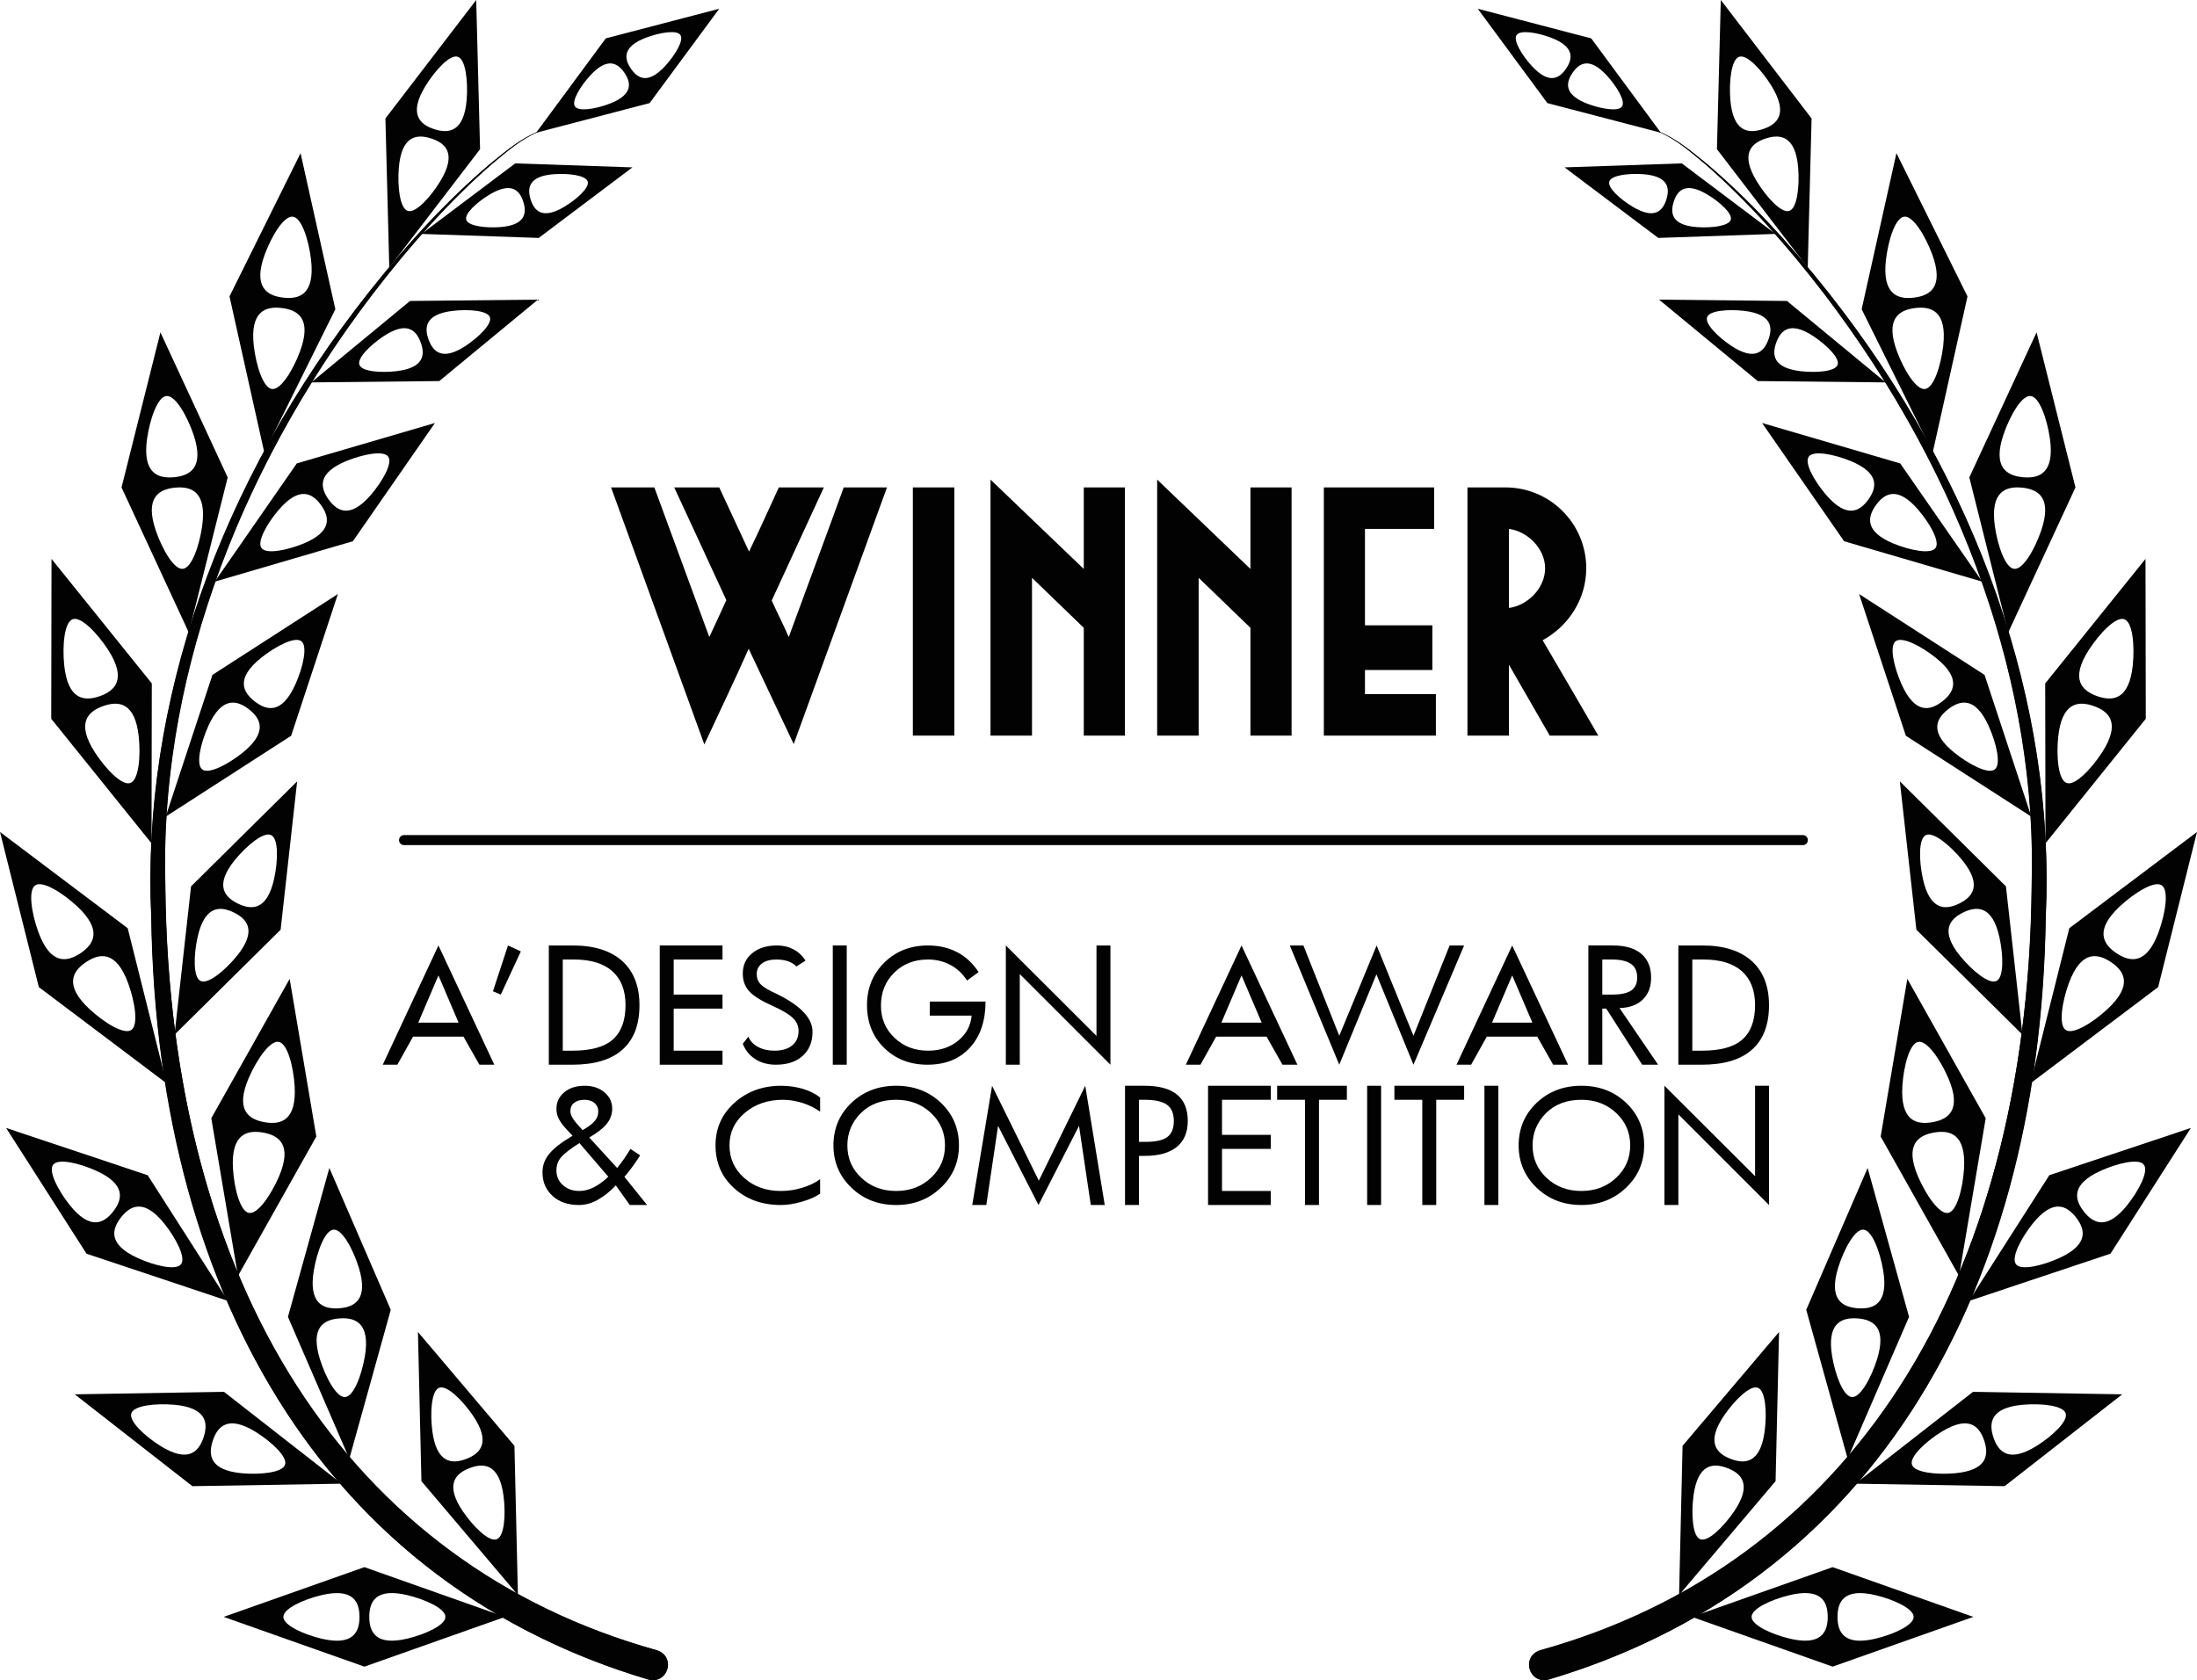 <?xml version="1.0" encoding="utf-8"?>
<!-- Generator: Adobe Illustrator 27.9.1, SVG Export Plug-In . SVG Version: 6.00 Build 0)  -->
<svg version="1.1" id="Layer_1" xmlns="http://www.w3.org/2000/svg" xmlns:xlink="http://www.w3.org/1999/xlink" x="0px" y="0px"
	 viewBox="0 0 619.562 473.907" style="enable-background:new 0 0 619.562 473.907;" xml:space="preserve">
<g>
	<g>
		<path style="fill:#020203;" d="M172.328,137.472h12.201l15.501,42.203
			c1.6-3.5,3.2-6.8,4.8-10.401c-4.701-10.201-10.001-21.701-14.701-31.802
			h12.701l8.401,18.101c2.9-5.9,5.7-12.301,8.4-18.101h12.701
			l-14.701,31.902c1.8,4,3,6.201,4.8,10.301
			c4.9-13.401,10.701-28.902,15.501-42.203h12.201l-26.302,72.404l-12.701-26.901
			c-3.8,8.601-8.701,18.801-12.501,27.001L172.328,137.472z"/>
		<path style="fill:#020203;" d="M257.428,137.472h11.701v70.004h-11.701V137.472z"/>
		<path style="fill:#020203;" d="M317.23,137.472v70.004h-11.601v-30.402
			c-5.4-5.201-9.301-9-14.601-14.101v44.503h-11.701v-72.205l26.302,25.202
			v-23.001H317.23z"/>
		<path style="fill:#020203;" d="M364.229,137.472v70.004h-11.601v-30.402
			c-5.4-5.201-9.301-9-14.601-14.101v44.503h-11.701v-72.205l26.302,25.202
			v-23.001H364.229z"/>
		<path style="fill:#020203;" d="M373.325,137.472h31.102v11.701h-19.501v27.202h19.001v12.601
			h-19.001v6.801h20.001v11.701h-31.602V137.472z"/>
		<path style="fill:#020203;" d="M437.027,207.476l-11.501-20.001v20.001h-11.701v-70.004h10.701
			c12.601,0,22.801,10.201,22.801,22.801c0,8.801-5.1,16.401-12.301,20.301
			c5,8.5,10.701,18.301,15.701,26.902H437.027z M425.526,149.172v22.301
			c5.3-0.7,10.201-5.6,10.201-11.201
			C435.726,154.773,430.826,149.873,425.526,149.172z"/>
	</g>
	
		<line style="fill-rule:evenodd;clip-rule:evenodd;fill:none;stroke:#020203;stroke-width:2.835;stroke-linecap:round;stroke-linejoin:round;stroke-miterlimit:10;" x1="113.944" y1="236.949" x2="508.408" y2="236.949"/>
	<g>
		<g>
			<path style="fill-rule:evenodd;clip-rule:evenodd;fill:#020203;" d="M123.64,266.668l-15.703,33.633h4.117
				l4.425-7.913h14.224l4.487,7.913h4.211L123.64,266.668z M117.954,288.433
				l5.686-13.323l5.682,13.323H117.954z"/>
			<path style="fill-rule:evenodd;clip-rule:evenodd;fill:#020203;" d="M175.48,271.059
				c-3.257-2.905-7.896-4.39-13.92-4.39h-6.791v33.633h6.577
				c6.238,0,10.97-1.392,14.165-4.235c3.195-2.812,4.822-6.988,4.822-12.549
				C180.333,278.14,178.706,273.995,175.48,271.059z M172.775,293.224
				c-2.397,2.1-6.176,3.119-11.305,3.119h-2.767v-25.716h3.164
				c4.732,0,8.359,1.112,10.815,3.306c2.459,2.197,3.72,5.382,3.72,9.554
				C176.402,287.874,175.172,291.12,172.775,293.224z"/>
			<polygon style="fill-rule:evenodd;clip-rule:evenodd;fill:#020203;" points="203.748,296.343 189.984,296.343 
				189.984,284.475 203.748,284.475 203.748,280.52 189.984,280.52 189.984,270.627 
				203.748,270.627 203.748,266.668 186.053,266.668 186.053,300.302 203.748,300.302 			
				"/>
			<path style="fill-rule:evenodd;clip-rule:evenodd;fill:#020203;" d="M219.24,280.426l-0.218-0.093
				c-2.242-1.019-3.748-1.917-4.483-2.691c-0.77-0.77-1.14-1.731-1.14-2.905
				c0-1.237,0.494-2.256,1.475-2.998c0.984-0.743,2.366-1.112,4.117-1.112
				c1.23,0,2.335,0.187,3.319,0.525c0.984,0.37,1.751,0.836,2.273,1.454
				l2.58-1.672c-0.919-1.42-2.059-2.47-3.409-3.181s-2.888-1.085-4.639-1.085
				c-2.919,0-5.254,0.743-7.005,2.197c-1.782,1.451-2.642,3.368-2.642,5.717
				c0,2.041,0.615,3.71,1.845,5.04c1.226,1.33,3.409,2.691,6.542,4.079
				c2.642,1.174,4.518,2.29,5.654,3.34c1.105,1.05,1.689,2.287,1.689,3.71
				c0,1.793-0.615,3.15-1.845,4.142c-1.226,0.988-2.888,1.451-5.005,1.451
				c-1.724,0-3.257-0.339-4.549-1.05c-1.319-0.68-2.242-1.668-2.767-2.905
				l-1.565,2.01c0.736,1.855,1.903,3.306,3.565,4.356
				c1.658,1.054,3.592,1.547,5.806,1.547c3.164,0,5.682-0.836,7.527-2.504
				c1.845-1.668,2.767-3.924,2.767-6.832
				C229.133,287.196,225.813,283.701,219.24,280.426z"/>
			
				<rect x="234.85" y="266.668" style="fill-rule:evenodd;clip-rule:evenodd;fill:#020203;" width="3.934" height="33.633"/>
			<path style="fill-rule:evenodd;clip-rule:evenodd;fill:#020203;" d="M262.199,282.495v3.958h11.799
				c-0.245,2.843-1.506,5.223-3.81,7.078c-2.304,1.886-5.133,2.812-8.449,2.812
				c-3.782,0-6.946-1.206-9.495-3.648c-2.549-2.411-3.81-5.44-3.81-9.026
				c0-3.768,1.23-6.86,3.748-9.333c2.49-2.473,5.654-3.71,9.495-3.71
				c2.335,0,4.456,0.525,6.359,1.544c1.907,1.022,3.44,2.473,4.67,4.39
				l3.257-2.38c-1.596-2.473-3.596-4.328-5.993-5.596
				c-2.394-1.268-5.16-1.917-8.293-1.917c-4.915,0-9.033,1.61-12.29,4.825
				c-3.257,3.212-4.888,7.202-4.888,11.993c0,4.884,1.599,8.901,4.825,12.055
				c3.226,3.181,7.312,4.76,12.228,4.76c5.04,0,9.033-1.606,11.982-4.822
				c2.919-3.216,4.394-7.544,4.394-12.984H262.199z"/>
			<polygon style="fill-rule:evenodd;clip-rule:evenodd;fill:#020203;" points="313.145,266.668 309.214,266.668 
				309.214,292.17 283.65,266.668 283.65,300.302 287.581,300.302 287.581,274.737 
				313.145,300.302 			"/>
			<path style="fill-rule:evenodd;clip-rule:evenodd;fill:#020203;" d="M350.114,266.668l-15.699,33.633h4.117
				l4.425-7.913h14.224l4.487,7.913h4.207L350.114,266.668z M344.432,288.433
				l5.682-13.323l5.686,13.323H344.432z"/>
			<polygon style="fill-rule:evenodd;clip-rule:evenodd;fill:#020203;" points="408.804,266.668 398.604,292.139 
				388.217,266.668 377.679,292.139 367.572,266.668 363.731,266.668 377.679,300.302 
				388.155,274.8 398.604,300.302 412.89,266.668 			"/>
			<path style="fill-rule:evenodd;clip-rule:evenodd;fill:#020203;" d="M426.444,266.668l-15.703,33.633h4.117
				l4.425-7.913h14.228l4.487,7.913h4.207L426.444,266.668z M420.759,288.433
				l5.686-13.323l5.686,13.323H420.759z"/>
			<path style="fill-rule:evenodd;clip-rule:evenodd;fill:#020203;" d="M456.713,284.319
				c2.763-0.062,4.946-0.864,6.542-2.38c1.568-1.513,2.366-3.585,2.366-6.183
				c0-2.905-0.922-5.16-2.763-6.736c-1.845-1.547-4.487-2.352-7.958-2.352h-6.974
				v33.633h3.931v-15.827h1.105l10.141,15.827h4.487L456.713,284.319z
				 M459.998,279.373c-1.136,0.774-2.946,1.147-5.437,1.147h-2.705v-9.893h2.705
				c2.428,0,4.211,0.432,5.378,1.237s1.751,2.1,1.751,3.865
				C461.69,277.397,461.107,278.634,459.998,279.373z"/>
			<path style="fill-rule:evenodd;clip-rule:evenodd;fill:#020203;" d="M494.014,271.059
				c-3.254-2.905-7.896-4.39-13.917-4.39h-6.791v33.633h6.577
				c6.235,0,10.967-1.392,14.162-4.235c3.195-2.812,4.825-6.988,4.825-12.549
				C498.871,278.14,497.24,273.995,494.014,271.059z M491.313,293.224
				c-2.397,2.1-6.176,3.119-11.309,3.119h-2.763v-25.716h3.164
				c4.732,0,8.356,1.112,10.815,3.306c2.459,2.197,3.717,5.382,3.717,9.554
				C494.936,287.874,493.71,291.12,491.313,293.224z"/>
			<path style="fill-rule:evenodd;clip-rule:evenodd;fill:#020203;" d="M176.091,331.924
				c0.829-0.991,1.627-1.979,2.366-2.998c0.736-0.991,1.413-2.01,2.059-3.06
				l-2.736-1.824c-0.584,0.957-1.167,1.886-1.782,2.781
				c-0.615,0.898-1.292,1.762-1.965,2.598l-7.865-8.594
				c2.304-1.33,3.962-2.629,4.977-3.896c0.981-1.264,1.503-2.687,1.503-4.235
				c0-1.855-0.736-3.368-2.18-4.604c-1.475-1.237-3.319-1.855-5.592-1.855
				c-2.397,0-4.331,0.618-5.775,1.855c-1.475,1.237-2.183,2.781-2.183,4.667
				c0,0.991,0.214,1.948,0.677,2.846c0.459,0.926,1.319,2.038,2.611,3.399
				l1.261,1.33c-3.105,1.824-5.285,3.523-6.577,5.098
				c-1.292,1.579-1.907,3.309-1.907,5.195c0,2.718,0.922,4.946,2.829,6.677
				c1.903,1.731,4.394,2.566,7.464,2.566c1.72,0,3.444-0.466,5.164-1.392
				c1.72-0.929,3.471-2.287,5.223-4.142l3.934,5.534h4.884L176.091,331.924z
				 M167.732,316.16c-0.677,0.801-1.813,1.668-3.44,2.594l-1.105-1.237
				c-0.832-0.895-1.416-1.668-1.782-2.318c-0.37-0.649-0.553-1.237-0.553-1.793
				c0-0.988,0.335-1.793,1.043-2.349s1.689-0.864,2.95-0.864
				c1.136,0,2.059,0.307,2.794,0.895c0.708,0.618,1.078,1.392,1.078,2.38
				C168.716,314.488,168.378,315.386,167.732,316.16z M167.425,334.891
				c-1.351,0.68-2.705,1.019-4.024,1.019c-1.876,0-3.409-0.525-4.639-1.637
				c-1.23-1.081-1.845-2.473-1.845-4.142c0-1.485,0.432-2.722,1.351-3.772
				c0.891-1.05,2.615-2.349,5.133-3.958l8.141,9.492
				C170.16,333.223,168.779,334.211,167.425,334.891z"/>
			<path style="fill-rule:evenodd;clip-rule:evenodd;fill:#020203;" d="M231.278,332.574
				c-1.413,1.05-3.102,1.855-5.098,2.442c-1.997,0.618-3.996,0.895-5.993,0.895
				c-4.117,0-7.558-1.206-10.324-3.679c-2.763-2.442-4.145-5.502-4.145-9.212
				c0-3.648,1.444-6.708,4.331-9.15c2.888-2.439,6.452-3.675,10.722-3.675
				c1.813,0,3.658,0.307,5.561,0.895c1.876,0.618,3.534,1.423,4.946,2.442v-3.986
				c-1.319-1.054-2.946-1.855-4.853-2.442c-1.934-0.556-3.993-0.867-6.145-0.867
				c-5.223,0-9.616,1.606-13.181,4.822s-5.316,7.202-5.316,11.962
				c0,4.884,1.72,8.936,5.223,12.086c3.503,3.185,7.896,4.763,13.243,4.763
				c1.751,0,3.717-0.311,5.869-0.929c2.152-0.618,3.872-1.361,5.16-2.287V332.574
				z"/>
			<path style="fill-rule:evenodd;clip-rule:evenodd;fill:#020203;" d="M265.357,311.058
				c-3.378-3.216-7.589-4.822-12.628-4.822c-5.04,0-9.247,1.606-12.628,4.822
				c-3.378,3.216-5.067,7.233-5.067,11.993c0,4.729,1.689,8.718,5.098,11.965
				c3.382,3.243,7.589,4.853,12.597,4.853c4.977,0,9.157-1.61,12.566-4.853
				c3.413-3.216,5.133-7.205,5.133-11.965S268.738,314.274,265.357,311.058z
				 M262.531,332.201c-2.642,2.473-5.931,3.71-9.803,3.71
				c-3.931,0-7.219-1.237-9.831-3.71c-2.642-2.473-3.934-5.502-3.934-9.15
				c0-3.523,1.261-6.553,3.779-9.088c2.522-2.504,5.838-3.768,9.986-3.768
				c3.903,0,7.16,1.237,9.803,3.706c2.642,2.473,3.962,5.534,3.962,9.15
				S265.174,329.727,262.531,332.201z"/>
			<polygon style="fill-rule:evenodd;clip-rule:evenodd;fill:#020203;" points="306.043,306.236 292.952,333.005 
				279.771,306.236 274.178,339.869 278.144,339.869 281.46,317.548 292.858,339.869 
				304.288,317.548 307.608,339.869 311.542,339.869 			"/>
			<path style="fill-rule:evenodd;clip-rule:evenodd;fill:#020203;" d="M331.915,308.709
				c-2.028-1.637-5.067-2.473-9.157-2.473h-5.499v33.633h3.934v-13.851h1.565
				c3.965,0,6.977-0.832,9.067-2.501c2.086-1.672,3.133-4.145,3.133-7.357
				C334.958,312.85,333.942,310.377,331.915,308.709z M329.182,320.702
				c-1.23,0.929-3.351,1.361-6.3,1.361h-1.689v-11.868h1.689
				c2.888,0,4.946,0.494,6.238,1.42c1.261,0.929,1.903,2.442,1.903,4.546
				C331.023,318.26,330.409,319.776,329.182,320.702z"/>
			<polygon style="fill-rule:evenodd;clip-rule:evenodd;fill:#020203;" points="358.373,335.91 344.609,335.91 
				344.609,324.042 358.373,324.042 358.373,320.083 344.609,320.083 344.609,310.194 
				358.373,310.194 358.373,306.236 340.674,306.236 340.674,339.869 358.373,339.869 			
				"/>
			<polygon style="fill-rule:evenodd;clip-rule:evenodd;fill:#020203;" points="379.824,306.236 360.159,306.236 
				360.159,310.194 368.024,310.194 368.024,339.869 371.958,339.869 371.958,310.194 
				379.824,310.194 			"/>
			
				<rect x="385.54" y="306.236" style="fill-rule:evenodd;clip-rule:evenodd;fill:#020203;" width="3.934" height="33.633"/>
			<polygon style="fill-rule:evenodd;clip-rule:evenodd;fill:#020203;" points="412.89,306.236 393.226,306.236 
				393.226,310.194 401.091,310.194 401.091,339.869 405.025,339.869 405.025,310.194 
				412.89,310.194 			"/>
			
				<rect x="418.61" y="306.236" style="fill-rule:evenodd;clip-rule:evenodd;fill:#020203;" width="3.931" height="33.633"/>
			<path style="fill-rule:evenodd;clip-rule:evenodd;fill:#020203;" d="M458.585,311.058
				c-3.378-3.216-7.589-4.822-12.628-4.822c-5.036,0-9.247,1.606-12.628,4.822
				c-3.378,3.216-5.067,7.233-5.067,11.993c0,4.729,1.689,8.718,5.098,11.965
				c3.382,3.243,7.589,4.853,12.597,4.853c4.977,0,9.157-1.61,12.57-4.853
				c3.409-3.216,5.129-7.205,5.129-11.965S461.967,314.274,458.585,311.058z
				 M455.76,332.201c-2.642,2.473-5.931,3.71-9.803,3.71
				c-3.931,0-7.219-1.237-9.831-3.71c-2.642-2.473-3.934-5.502-3.934-9.15
				c0-3.523,1.261-6.553,3.779-9.088c2.522-2.504,5.841-3.768,9.986-3.768
				c3.903,0,7.16,1.237,9.803,3.706c2.642,2.473,3.962,5.534,3.962,9.15
				S458.402,329.727,455.76,332.201z"/>
			<polygon style="fill-rule:evenodd;clip-rule:evenodd;fill:#020203;" points="498.871,306.236 494.936,306.236 
				494.936,331.738 469.376,306.236 469.376,339.869 473.307,339.869 473.307,314.305 
				498.871,339.869 			"/>
			<polygon style="fill-rule:evenodd;clip-rule:evenodd;fill:#020203;" points="143.256,266.668 139.014,279.59 
				141.228,280.52 146.879,268.34 			"/>
		</g>
	</g>
	<g>
		<path style="fill:#020203;" d="M435.434,473.907c-2.485,0-3.923-1.917-4.208-3.698
			c-0.264-1.648,0.386-3.888,3.083-4.773
			c86.941-24.256,137.458-102.678,138.599-215.16
			c1.773-56.03-18.962-115.422-58.387-167.238
			c-11.309-14.754-22.2-26.667-33.296-36.42l-1.107-0.931
			c-3.793-3.195-7.715-6.498-12.324-8.477c-0.036-0.015-0.053-0.057-0.038-0.092
			c0.012-0.027,0.038-0.043,0.065-0.043c0.009,0,0.018,0.001,0.027,0.005
			c4.646,1.903,8.623,5.142,12.468,8.274l1.172,0.953
			c11.285,9.601,22.4,21.373,33.984,35.992
			c42.439,53.658,64.265,116.276,61.456,176.318
			c-1.598,110.707-52.702,189.116-140.208,215.12
			C436.282,473.851,435.85,473.907,435.434,473.907z"/>
		<path style="fill:#020203;" d="M467.821,37.146c5.105,2.091,9.375,5.778,13.623,9.217
			c12.59,10.711,23.718,23.039,33.973,35.981
			c39.29,49.677,64.434,112.303,61.441,176.27
			c-1.392,96.471-41.764,185.817-140.158,215.055
			c-5.439,1.393-7.828-6.375-2.37-8.167
			c99.168-27.667,137.675-119.355,138.647-215.226
			c1.917-60.579-22.092-119.56-58.401-167.282
			c-10.013-13.064-20.922-25.547-33.306-36.43
			C477.084,43.058,472.887,39.321,467.821,37.146L467.821,37.146z"/>
		<path style="fill:#020203;" d="M477.119,456.04l39.685,14.031l39.685-14.031l-39.685-14.031
			L477.119,456.04z M504.691,462.169c-5.229-1.261-10.733-3.829-10.733-6.11v-0.048
			c0-2.281,5.504-4.849,10.733-6.11c8.917-2.106,10.733,1.846,10.733,6.134
			C515.424,460.322,513.608,464.275,504.691,462.169z M528.917,449.912
			c5.229,1.261,10.734,3.829,10.734,6.11v0.048c0,2.281-5.504,4.849-10.734,6.11
			c-8.917,2.106-10.733-1.846-10.733-6.134
			C518.184,451.758,520,447.806,528.917,449.912z"/>
		<path style="fill:#020203;" d="M598.484,393.266l-42.086-0.702l-33.175,25.907l42.086,0.702
			L598.484,393.266z M570.393,396.211c5.359-0.465,11.394,0.222,12.118,2.385
			l0.015,0.046c0.724,2.163-3.679,6.346-8.238,9.202
			c-7.787,4.829-10.764,1.658-12.126-2.408S561.268,397.046,570.393,396.211z
			 M551.313,415.526c-5.359,0.465-11.394-0.222-12.118-2.385l-0.015-0.046
			c-0.724-2.163,3.679-6.346,8.238-9.202c7.787-4.829,10.764-1.658,12.126,2.408
			C560.904,410.367,560.437,414.691,551.313,415.526z"/>
		<path style="fill:#020203;" d="M555.241,366.931l39.925-13.332l22.673-35.464l-39.925,13.332
			L555.241,366.931z M580.755,354.813c-4.9,2.22-10.819,3.579-12.222,1.78
			l-0.03-0.038c-1.402-1.799,1.36-7.208,4.709-11.417
			c5.738-7.143,9.601-5.142,12.236-1.761S589.082,350.992,580.755,354.813z
			 M592.327,330.253c4.9-2.22,10.819-3.579,12.222-1.78l0.03,0.038
			c1.402,1.799-1.36,7.208-4.709,11.417c-5.738,7.143-9.601,5.142-12.236,1.761
			S583.999,334.074,592.327,330.253z"/>
		<path style="fill:#020203;" d="M619.562,234.658l-36.015,27.145l-10.95,43.749l36.015-27.145
			L619.562,234.658z M597.773,255.659c4.221-3.925,9.771-7.322,11.808-5.972
			l0.043,0.029c2.037,1.35,1.074,7.785-0.894,13.202
			c-3.396,9.211-8.001,8.495-11.83,5.958
			C593.071,266.339,590.616,262.378,597.773,255.659z M594.386,284.551
			c-4.221,3.925-9.771,7.322-11.808,5.972l-0.043-0.029
			c-2.037-1.35-1.074-7.785,0.894-13.202c3.396-9.211,8-8.495,11.83-5.958
			S601.543,277.832,594.386,284.551z"/>
		<path style="fill:#020203;" d="M605.039,157.632l-28.285,35.126l0.079,45.099l28.285-35.126
			L605.039,157.632z M589.046,183.323c3.133-4.838,7.685-9.488,9.99-8.678
			l0.049,0.017c2.305,0.811,2.945,7.286,2.361,13.02
			c-1.04,9.762-5.681,10.193-10.014,8.669
			C587.098,194.828,583.748,191.588,589.046,183.323z M592.825,212.166
			c-3.133,4.838-7.685,9.488-9.99,8.678l-0.049-0.017
			c-2.305-0.811-2.945-7.287-2.361-13.02c1.041-9.762,5.681-10.193,10.014-8.669
			C594.773,200.661,598.123,203.901,592.825,212.166z"/>
		<path style="fill:#020203;" d="M574.321,93.738l-18.966,40.917l10.966,43.745l18.966-40.917
			L574.321,93.738z M565.005,122.53c1.872-5.451,5.166-11.063,7.599-10.833
			l0.052,0.005c2.433,0.23,4.617,6.36,5.435,12.065
			c1.348,9.724-3.051,11.263-7.625,10.831S561.86,131.83,565.005,122.53z
			 M575.637,149.608c-1.872,5.451-5.166,11.063-7.599,10.833l-0.052-0.005
			c-2.433-0.23-4.617-6.36-5.435-12.065c-1.347-9.724,3.051-11.263,7.625-10.831
			S578.782,140.308,575.637,149.608z"/>
		<path style="fill:#020203;" d="M534.802,43.2l-9.809,44.019l20.038,40.403l9.809-44.019
			L534.802,43.2z M531.838,73.317c0.667-5.725,2.689-11.91,5.115-12.204
			l0.052-0.006c2.426-0.294,5.867,5.23,7.882,10.629
			c3.389,9.214-0.581,11.655-5.141,12.207
			C535.185,84.496,530.747,83.073,531.838,73.317z M547.997,97.506
			c-0.667,5.725-2.689,11.91-5.115,12.204l-0.052,0.006
			c-2.426,0.294-5.867-5.23-7.882-10.629c-3.389-9.214,0.581-11.655,5.141-12.207
			C544.649,86.327,549.087,87.749,547.997,97.506z"/>
		<path style="fill:#020203;" d="M485.269,0l-1.086,42.078l25.603,33.41l1.086-42.078L485.269,0z
			 M487.957,28.116c-0.416-5.363,0.326-11.391,2.495-12.096l0.046-0.015
			c2.169-0.705,6.312,3.737,9.126,8.321c4.757,7.831,1.559,10.779-2.518,12.103
			C493.028,37.755,488.708,37.248,487.957,28.116z M507.097,47.372
			c0.416,5.363-0.326,11.391-2.495,12.096l-0.046,0.015
			c-2.169,0.705-6.312-3.737-9.126-8.321c-4.757-7.831-1.559-10.779,2.518-12.103
			C502.026,37.734,506.346,38.24,507.097,47.372z"/>
		<path style="fill:#020203;" d="M416.732,2.469l19.637,26.612l32,8.356l-19.637-26.612
			L416.732,2.469z M431.97,18.603c-2.847-3.124-5.296-7.22-4.291-8.704
			l0.021-0.032c1.005-1.484,5.717-0.73,9.675,0.754
			c6.729,2.559,6.169,5.93,4.281,8.719
			C439.767,22.13,436.844,23.902,431.97,18.603z M453.131,21.302
			c2.847,3.124,5.296,7.22,4.291,8.704l-0.021,0.032
			c-1.005,1.484-5.717,0.73-9.675-0.754c-6.729-2.559-6.169-5.93-4.281-8.719
			C445.335,17.775,448.258,16.003,453.131,21.302z"/>
		<path style="fill:#020203;" d="M501.7,375.681l-27.212,32.114l-0.98,42.081l27.212-32.114
			L501.7,375.681z M486.178,399.278c3.036-4.44,7.392-8.674,9.524-7.863
			l0.045,0.017c2.132,0.81,2.577,6.867,1.899,12.204
			c-1.199,9.084-5.539,9.378-9.546,7.855S481.042,406.866,486.178,399.278z
			 M489.03,426.279c-3.036,4.44-7.392,8.674-9.524,7.863l-0.045-0.017
			c-2.132-0.81-2.577-6.867-1.899-12.204c1.199-9.084,5.539-9.378,9.546-7.855
			C491.116,415.589,494.166,418.691,489.03,426.279z"/>
		<path style="fill:#020203;" d="M526.681,329.42l-17.314,40.01l11.681,42.001l17.314-40.01
			L526.681,329.42z M518.392,357.474c1.674-5.314,4.718-10.819,7.075-10.657
			l0.05,0.003c2.357,0.162,4.619,6.031,5.551,11.524
			c1.543,9.364-2.67,10.96-7.1,10.655S515.583,366.539,518.392,357.474z
			 M529.337,383.377c-1.674,5.314-4.718,10.819-7.075,10.657l-0.05-0.003
			c-2.357-0.162-4.619-6.031-5.551-11.524c-1.543-9.364,2.67-10.96,7.1-10.655
			S532.146,374.312,529.337,383.377z"/>
		<path style="fill:#020203;" d="M537.878,276.087l-7.521,44.467l22.1,39.313l7.521-44.467
			L537.878,276.087z M536.474,306.316c0.37-5.752,2.07-12.033,4.478-12.452
			l0.051-0.009c2.407-0.419,6.129,4.919,8.421,10.208
			c3.861,9.026,0.023,11.669-4.503,12.457S535.889,316.116,536.474,306.316z
			 M553.862,329.637c-0.37,5.752-2.07,12.033-4.477,12.452l-0.051,0.009
			c-2.407,0.419-6.129-4.919-8.421-10.208c-3.861-9.026-0.023-11.669,4.503-12.457
			C549.941,318.647,554.447,319.838,553.862,329.637z"/>
		<path style="fill:#020203;" d="M535.765,220.386l4.66,41.834l29.918,29.608l-4.66-41.834
			L535.765,220.386z M542.261,247.873c-1.143-5.256-1.23-11.329,0.823-12.323
			l0.044-0.021c2.053-0.994,6.762,2.842,10.176,7
			c5.78,7.109,3.014,10.466-0.845,12.334
			C548.599,256.73,544.25,256.817,542.261,247.873z M563.848,264.34
			c1.143,5.256,1.23,11.329-0.823,12.323l-0.044,0.021
			c-2.053,0.994-6.762-2.842-10.175-7c-5.781-7.109-3.014-10.466,0.845-12.334
			C557.509,255.483,561.858,255.396,563.848,264.34z"/>
		<path style="fill:#020203;" d="M524.276,167.548l13.183,39.975l35.379,22.806l-13.183-39.975
			L524.276,167.548z M536.298,193.106c-2.202-4.908-3.539-10.833-1.735-12.228
			l0.038-0.03c1.804-1.395,7.203,1.387,11.4,4.752
			c7.122,5.765,5.107,9.62,1.715,12.243
			C544.326,200.467,540.088,201.448,536.298,193.106z M560.816,204.77
			c2.202,4.908,3.539,10.833,1.735,12.228l-0.038,0.03
			c-1.804,1.395-7.203-1.387-11.4-4.752c-7.122-5.765-5.107-9.62-1.715-12.243
			C552.788,197.41,557.025,196.428,560.816,204.77z"/>
		<path style="fill:#020203;" d="M496.91,119.304l23.135,33.35l38.956,11.398l-23.135-33.35
			L496.91,119.304z M515.024,139.643c-3.38-3.935-6.238-9.047-4.952-10.831
			l0.027-0.038c1.286-1.784,7.039-0.69,11.841,1.272
			c8.163,3.38,7.356,7.496,4.939,10.85
			C524.462,144.25,520.813,146.318,515.024,139.643z M540.886,143.713
			c3.38,3.935,6.238,9.047,4.952,10.831l-0.027,0.038
			c-1.286,1.784-7.039,0.69-11.841-1.272c-8.163-3.38-7.356-7.496-4.939-10.85
			S535.098,137.038,540.886,143.713z"/>
		<path style="fill:#020203;" d="M467.86,84.513l27.824,22.967l36.077,0.375l-27.824-22.967
			L467.86,84.513z M488.256,97.555c-3.839-2.553-7.516-6.239-6.845-8.076
			l0.014-0.039c0.671-1.836,5.857-2.285,10.438-1.762
			c7.799,0.927,8.099,4.643,6.838,8.095
			C497.44,99.226,494.816,101.873,488.256,97.555z M511.365,94.812
			c3.839,2.553,7.516,6.239,6.845,8.076l-0.014,0.039
			c-0.671,1.836-5.857,2.285-10.438,1.762c-7.799-0.927-8.099-4.643-6.838-8.095
			C502.181,93.142,504.805,90.494,511.365,94.812z"/>
		<path style="fill:#020203;" d="M500.689,65.975l-26.419-19.896l-33.053,1.131l26.419,19.896
			L500.689,65.975z M481.479,54.865c3.62,2.181,7.137,5.407,6.598,7.116
			l-0.011,0.036c-0.539,1.709-5.271,2.332-9.487,2.04
			c-7.18-0.53-7.606-3.921-6.592-7.134
			C473,53.711,475.295,51.179,481.479,54.865z M460.428,58.321
			c-3.62-2.181-7.137-5.407-6.598-7.116l0.011-0.036
			c0.539-1.709,5.271-2.332,9.487-2.04c7.18,0.53,7.606,3.921,6.592,7.134
			C468.907,59.475,466.612,62.007,460.428,58.321z"/>
	</g>
	<g>
		<path style="fill:#020203;" d="M184.128,473.907c2.485,0,3.923-1.917,4.208-3.698
			c0.264-1.648-0.386-3.888-3.083-4.773
			c-86.941-24.256-137.458-102.678-138.599-215.16
			c-1.773-56.03,18.962-115.422,58.387-167.238
			c11.309-14.754,22.2-26.667,33.296-36.42l1.107-0.931
			c3.793-3.195,7.715-6.498,12.324-8.477c0.036-0.015,0.053-0.057,0.038-0.092
			c-0.012-0.027-0.038-0.043-0.065-0.043c-0.009,0-0.018,0.001-0.027,0.005
			c-4.646,1.903-8.623,5.142-12.468,8.274l-1.172,0.953
			c-11.285,9.601-22.4,21.373-33.984,35.992
			c-42.439,53.658-64.265,116.276-61.456,176.318
			c1.598,110.707,52.702,189.116,140.208,215.12
			C183.28,473.851,183.712,473.907,184.128,473.907z"/>
		<path style="fill:#020203;" d="M151.741,37.146c-5.105,2.091-9.375,5.778-13.623,9.217
			c-12.59,10.711-23.718,23.039-33.973,35.981
			C64.855,132.021,39.711,194.647,42.704,258.615
			c1.392,96.471,41.764,185.817,140.158,215.055c5.439,1.393,7.828-6.375,2.37-8.167
			C86.063,437.836,47.556,346.149,46.584,250.277
			c-1.917-60.579,22.092-119.56,58.401-167.282
			c10.013-13.064,20.922-25.547,33.306-36.43
			C142.478,43.058,146.675,39.321,151.741,37.146L151.741,37.146z"/>
		<path style="fill:#020203;" d="M102.758,442.01l-39.685,14.031l39.685,14.031l39.685-14.031
			L102.758,442.01z M104.137,456.035c0-4.287,1.816-8.24,10.733-6.134
			c5.229,1.261,10.733,3.829,10.733,6.11v0.048c0,2.281-5.504,4.849-10.733,6.11
			C105.954,464.275,104.137,460.322,104.137,456.035z M101.378,456.046
			c0,4.287-1.816,8.24-10.733,6.134c-5.229-1.261-10.733-3.829-10.733-6.11
			v-0.048c0-2.281,5.504-4.849,10.733-6.11
			C99.562,447.806,101.378,451.758,101.378,456.046z"/>
		<path style="fill:#020203;" d="M54.253,419.173l42.086-0.702l-33.175-25.907l-42.086,0.702
			L54.253,419.173z M57.399,405.436c-1.362,4.065-4.339,7.236-12.126,2.408
			c-4.558-2.856-8.962-7.039-8.238-9.202l0.015-0.046
			c0.724-2.163,6.759-2.85,12.118-2.385
			C58.294,397.046,58.76,401.37,57.399,405.436z M60.019,406.301
			c1.362-4.065,4.339-7.236,12.126-2.408c4.558,2.856,8.962,7.039,8.238,9.202
			l-0.015,0.046c-0.724,2.163-6.759,2.85-12.118,2.385
			C59.125,414.691,58.658,410.367,60.019,406.301z"/>
		<path style="fill:#020203;" d="M41.647,331.467L1.722,318.135l22.673,35.464l39.925,13.332
			L41.647,331.467z M34.113,343.377c2.636-3.381,6.498-5.382,12.236,1.761
			c3.349,4.209,6.111,9.619,4.709,11.417l-0.03,0.038
			c-1.402,1.799-7.322,0.44-12.222-1.78
			C30.48,350.992,31.477,346.758,34.113,343.377z M31.93,341.689
			c-2.636,3.381-6.498,5.382-12.236-1.761c-3.349-4.21-6.111-9.619-4.709-11.417
			l0.03-0.038c1.402-1.799,7.322-0.44,12.222,1.78
			C35.563,334.074,34.566,338.308,31.93,341.689z"/>
		<path style="fill:#020203;" d="M10.95,278.407l36.015,27.145l-10.95-43.749L0,234.658
			L10.95,278.407z M22.661,268.875c-3.83,2.537-8.434,3.253-11.83-5.958
			c-1.968-5.417-2.931-11.853-0.894-13.202l0.043-0.029
			c2.037-1.35,7.588,2.047,11.808,5.972
			C28.946,262.378,26.491,266.339,22.661,268.875z M24.304,271.334
			c3.83-2.537,8.434-3.253,11.83,5.958c1.968,5.417,2.931,11.853,0.894,13.202
			l-0.043,0.029c-2.037,1.35-7.588-2.047-11.808-5.972
			C18.019,277.832,20.474,273.871,24.304,271.334z"/>
		<path style="fill:#020203;" d="M14.445,202.731l28.285,35.126l0.079-45.099l-28.285-35.126
			L14.445,202.731z M28.13,196.352c-4.334,1.524-8.974,1.093-10.014-8.669
			c-0.584-5.734,0.056-12.21,2.361-13.02l0.049-0.017
			c2.305-0.811,6.857,3.84,9.99,8.678
			C35.814,191.588,32.464,194.828,28.13,196.352z M29.122,199.137
			c4.334-1.524,8.974-1.093,10.014,8.669c0.584,5.734-0.056,12.21-2.361,13.02
			l-0.049,0.017c-2.305,0.811-6.857-3.84-9.99-8.678
			C21.439,203.901,24.789,200.661,29.122,199.137z"/>
		<path style="fill:#020203;" d="M34.275,137.483l18.966,40.917l10.966-43.745L45.241,93.738
			L34.275,137.483z M49.096,134.598c-4.573,0.432-8.972-1.107-7.625-10.831
			c0.818-5.705,3.002-11.835,5.435-12.065l0.052-0.005
			c2.433-0.23,5.727,5.382,7.599,10.833
			C57.702,131.83,53.669,134.166,49.096,134.598z M49.386,137.54
			c4.573-0.432,8.972,1.107,7.625,10.831c-0.818,5.705-3.002,11.835-5.435,12.065
			l-0.052,0.005c-2.433,0.23-5.727-5.382-7.599-10.833
			C40.78,140.308,44.813,137.972,49.386,137.54z"/>
		<path style="fill:#020203;" d="M64.721,83.603l9.809,44.019L94.568,87.22l-9.809-44.019
			L64.721,83.603z M79.817,83.943c-4.56-0.553-8.53-2.994-5.141-12.207
			c2.015-5.4,5.456-10.923,7.882-10.629l0.052,0.006
			c2.426,0.294,4.448,6.479,5.115,12.204C88.815,83.073,84.377,84.496,79.817,83.943
			z M79.473,86.88c4.56,0.553,8.53,2.994,5.141,12.207
			c-2.015,5.4-5.456,10.923-7.882,10.629l-0.052-0.006
			c-2.426-0.294-4.448-6.479-5.115-12.204
			C70.475,87.749,74.913,86.327,79.473,86.88z"/>
		<path style="fill:#020203;" d="M108.69,33.41l1.086,42.078l25.603-33.41L134.293,0
			L108.69,33.41z M122.456,36.43c-4.078-1.324-7.276-4.272-2.518-12.103
			c2.815-4.584,6.957-9.026,9.126-8.321l0.046,0.015
			c2.169,0.705,2.911,6.733,2.495,12.096
			C130.854,37.248,126.534,37.755,122.456,36.43z M121.614,39.058
			c4.078,1.324,7.276,4.272,2.518,12.103c-2.815,4.584-6.957,9.026-9.126,8.321
			l-0.046-0.015c-2.169-0.705-2.911-6.733-2.495-12.096
			C113.216,38.24,117.536,37.734,121.614,39.058z"/>
		<path style="fill:#020203;" d="M170.83,10.824l-19.637,26.612l32-8.356l19.637-26.612
			L170.83,10.824z M177.906,19.341c-1.889-2.789-2.449-6.161,4.281-8.719
			c3.958-1.483,8.67-2.238,9.675-0.754l0.021,0.032
			c1.005,1.484-1.445,5.579-4.291,8.704
			C182.718,23.902,179.795,22.13,177.906,19.341z M176.116,20.564
			c1.889,2.789,2.449,6.161-4.281,8.719c-3.958,1.483-8.67,2.238-9.675,0.754
			l-0.021-0.032c-1.005-1.484,1.445-5.579,4.291-8.704
			C171.304,16.003,174.227,17.775,176.116,20.564z"/>
		<path style="fill:#020203;" d="M118.843,417.762l27.212,32.114l-0.98-42.081l-27.212-32.114
			L118.843,417.762z M131.463,411.491c-4.008,1.523-8.347,1.229-9.546-7.855
			c-0.679-5.336-0.233-11.394,1.899-12.204l0.045-0.017
			c2.132-0.81,6.487,3.423,9.524,7.863
			C138.52,406.866,135.471,409.968,131.463,411.491z M132.453,414.066
			c4.008-1.523,8.347-1.229,9.546,7.855c0.679,5.336,0.233,11.394-1.899,12.204
			l-0.045,0.017c-2.132,0.81-6.488-3.423-9.524-7.863
			C125.396,418.691,128.446,415.589,132.453,414.066z"/>
		<path style="fill:#020203;" d="M81.2,371.421l17.314,40.01l11.681-42.001l-17.314-40.01
			L81.2,371.421z M95.594,369c-4.43,0.304-8.643-1.292-7.1-10.655
			c0.932-5.493,3.195-11.362,5.551-11.524l0.05-0.003
			c2.357-0.162,5.401,5.343,7.075,10.657
			C103.979,366.539,100.024,368.696,95.594,369z M95.801,371.851
			c4.43-0.304,8.643,1.292,7.1,10.655c-0.932,5.493-3.195,11.362-5.551,11.524
			l-0.05,0.003c-2.357,0.162-5.401-5.343-7.075-10.657
			C87.416,374.312,91.371,372.155,95.801,371.851z"/>
		<path style="fill:#020203;" d="M59.584,315.4l7.521,44.467l22.1-39.313l-7.521-44.467
			L59.584,315.4z M74.642,316.519c-4.526-0.788-8.364-3.431-4.503-12.457
			c2.292-5.288,6.013-10.627,8.421-10.208l0.051,0.009
			c2.408,0.419,4.107,6.701,4.478,12.452
			C83.673,316.116,79.167,317.307,74.642,316.519z M74.146,319.434
			c4.526,0.788,8.364,3.431,4.503,12.457c-2.292,5.288-6.013,10.627-8.421,10.208
			l-0.051-0.009c-2.408-0.419-4.107-6.701-4.478-12.452
			C65.115,319.838,69.621,318.647,74.146,319.434z"/>
		<path style="fill:#020203;" d="M53.879,249.994l-4.66,41.834l29.918-29.608l4.66-41.834
			L53.879,249.994z M67.104,254.862c-3.859-1.868-6.625-5.224-0.845-12.334
			c3.413-4.158,8.123-7.993,10.176-7l0.044,0.021
			c2.053,0.994,1.966,7.067,0.823,12.323
			C75.312,256.817,70.963,256.73,67.104,254.862z M65.912,257.351
			c3.859,1.868,6.625,5.224,0.845,12.334c-3.413,4.158-8.123,7.993-10.175,7
			l-0.044-0.021c-2.053-0.994-1.966-7.067-0.823-12.323
			C57.704,255.396,62.053,255.483,65.912,257.351z"/>
		<path style="fill:#020203;" d="M59.907,190.354l-13.183,39.975l35.379-22.806l13.183-39.975
			L59.907,190.354z M71.845,197.843c-3.391-2.623-5.406-6.478,1.715-12.243
			c4.197-3.365,9.596-6.147,11.4-4.752l0.038,0.03
			c1.804,1.395,0.468,7.32-1.735,12.228
			C79.474,201.448,75.236,200.467,71.845,197.843z M70.165,200.033
			c3.391,2.623,5.406,6.478-1.715,12.243c-4.197,3.365-9.596,6.147-11.4,4.752
			l-0.038-0.03c-1.804-1.395-0.468-7.32,1.735-12.228
			C62.537,196.428,66.774,197.41,70.165,200.033z"/>
		<path style="fill:#020203;" d="M83.696,130.702l-23.135,33.35l38.956-11.398l23.135-33.35
			L83.696,130.702z M92.683,140.896c-2.417-3.354-3.225-7.47,4.939-10.85
			c4.802-1.962,10.555-3.056,11.841-1.272l0.027,0.038
			c1.286,1.784-1.572,6.896-4.952,10.831
			C98.749,146.318,95.1,144.25,92.683,140.896z M90.531,142.46
			c2.417,3.354,3.225,7.47-4.939,10.85c-4.802,1.962-10.555,3.056-11.841,1.272
			l-0.027-0.038c-1.286-1.784,1.572-6.896,4.952-10.831
			C84.464,137.038,88.113,139.106,90.531,142.46z"/>
		<path style="fill:#020203;" d="M115.625,84.888l-27.824,22.967l36.077-0.375l27.824-22.967
			L115.625,84.888z M120.861,95.774c-1.261-3.452-0.961-7.168,6.838-8.095
			c4.581-0.523,9.768-0.074,10.438,1.762l0.014,0.039
			c0.671,1.836-3.005,5.522-6.845,8.076
			C124.746,101.873,122.122,99.226,120.861,95.774z M118.642,96.594
			c1.261,3.452,0.961,7.168-6.838,8.095c-4.581,0.523-9.768,0.074-10.438-1.762
			l-0.014-0.039c-0.671-1.836,3.005-5.522,6.845-8.076
			C114.757,90.494,117.381,93.142,118.642,96.594z"/>
		<path style="fill:#020203;" d="M151.926,67.106l26.419-19.896l-33.053-1.131l-26.419,19.896
			L151.926,67.106z M147.576,56.923c1.014,3.213,0.587,6.603-6.592,7.134
			c-4.216,0.291-8.948-0.331-9.487-2.04l-0.011-0.036
			c-0.539-1.709,2.978-4.934,6.598-7.116
			C144.267,51.179,146.562,53.711,147.576,56.923z M149.641,56.263
			c-1.014-3.213-0.587-6.603,6.592-7.134c4.216-0.291,8.948,0.331,9.487,2.04
			l0.011,0.036c0.539,1.709-2.978,4.934-6.598,7.116
			C152.95,62.007,150.655,59.475,149.641,56.263z"/>
	</g>
</g>
</svg>
